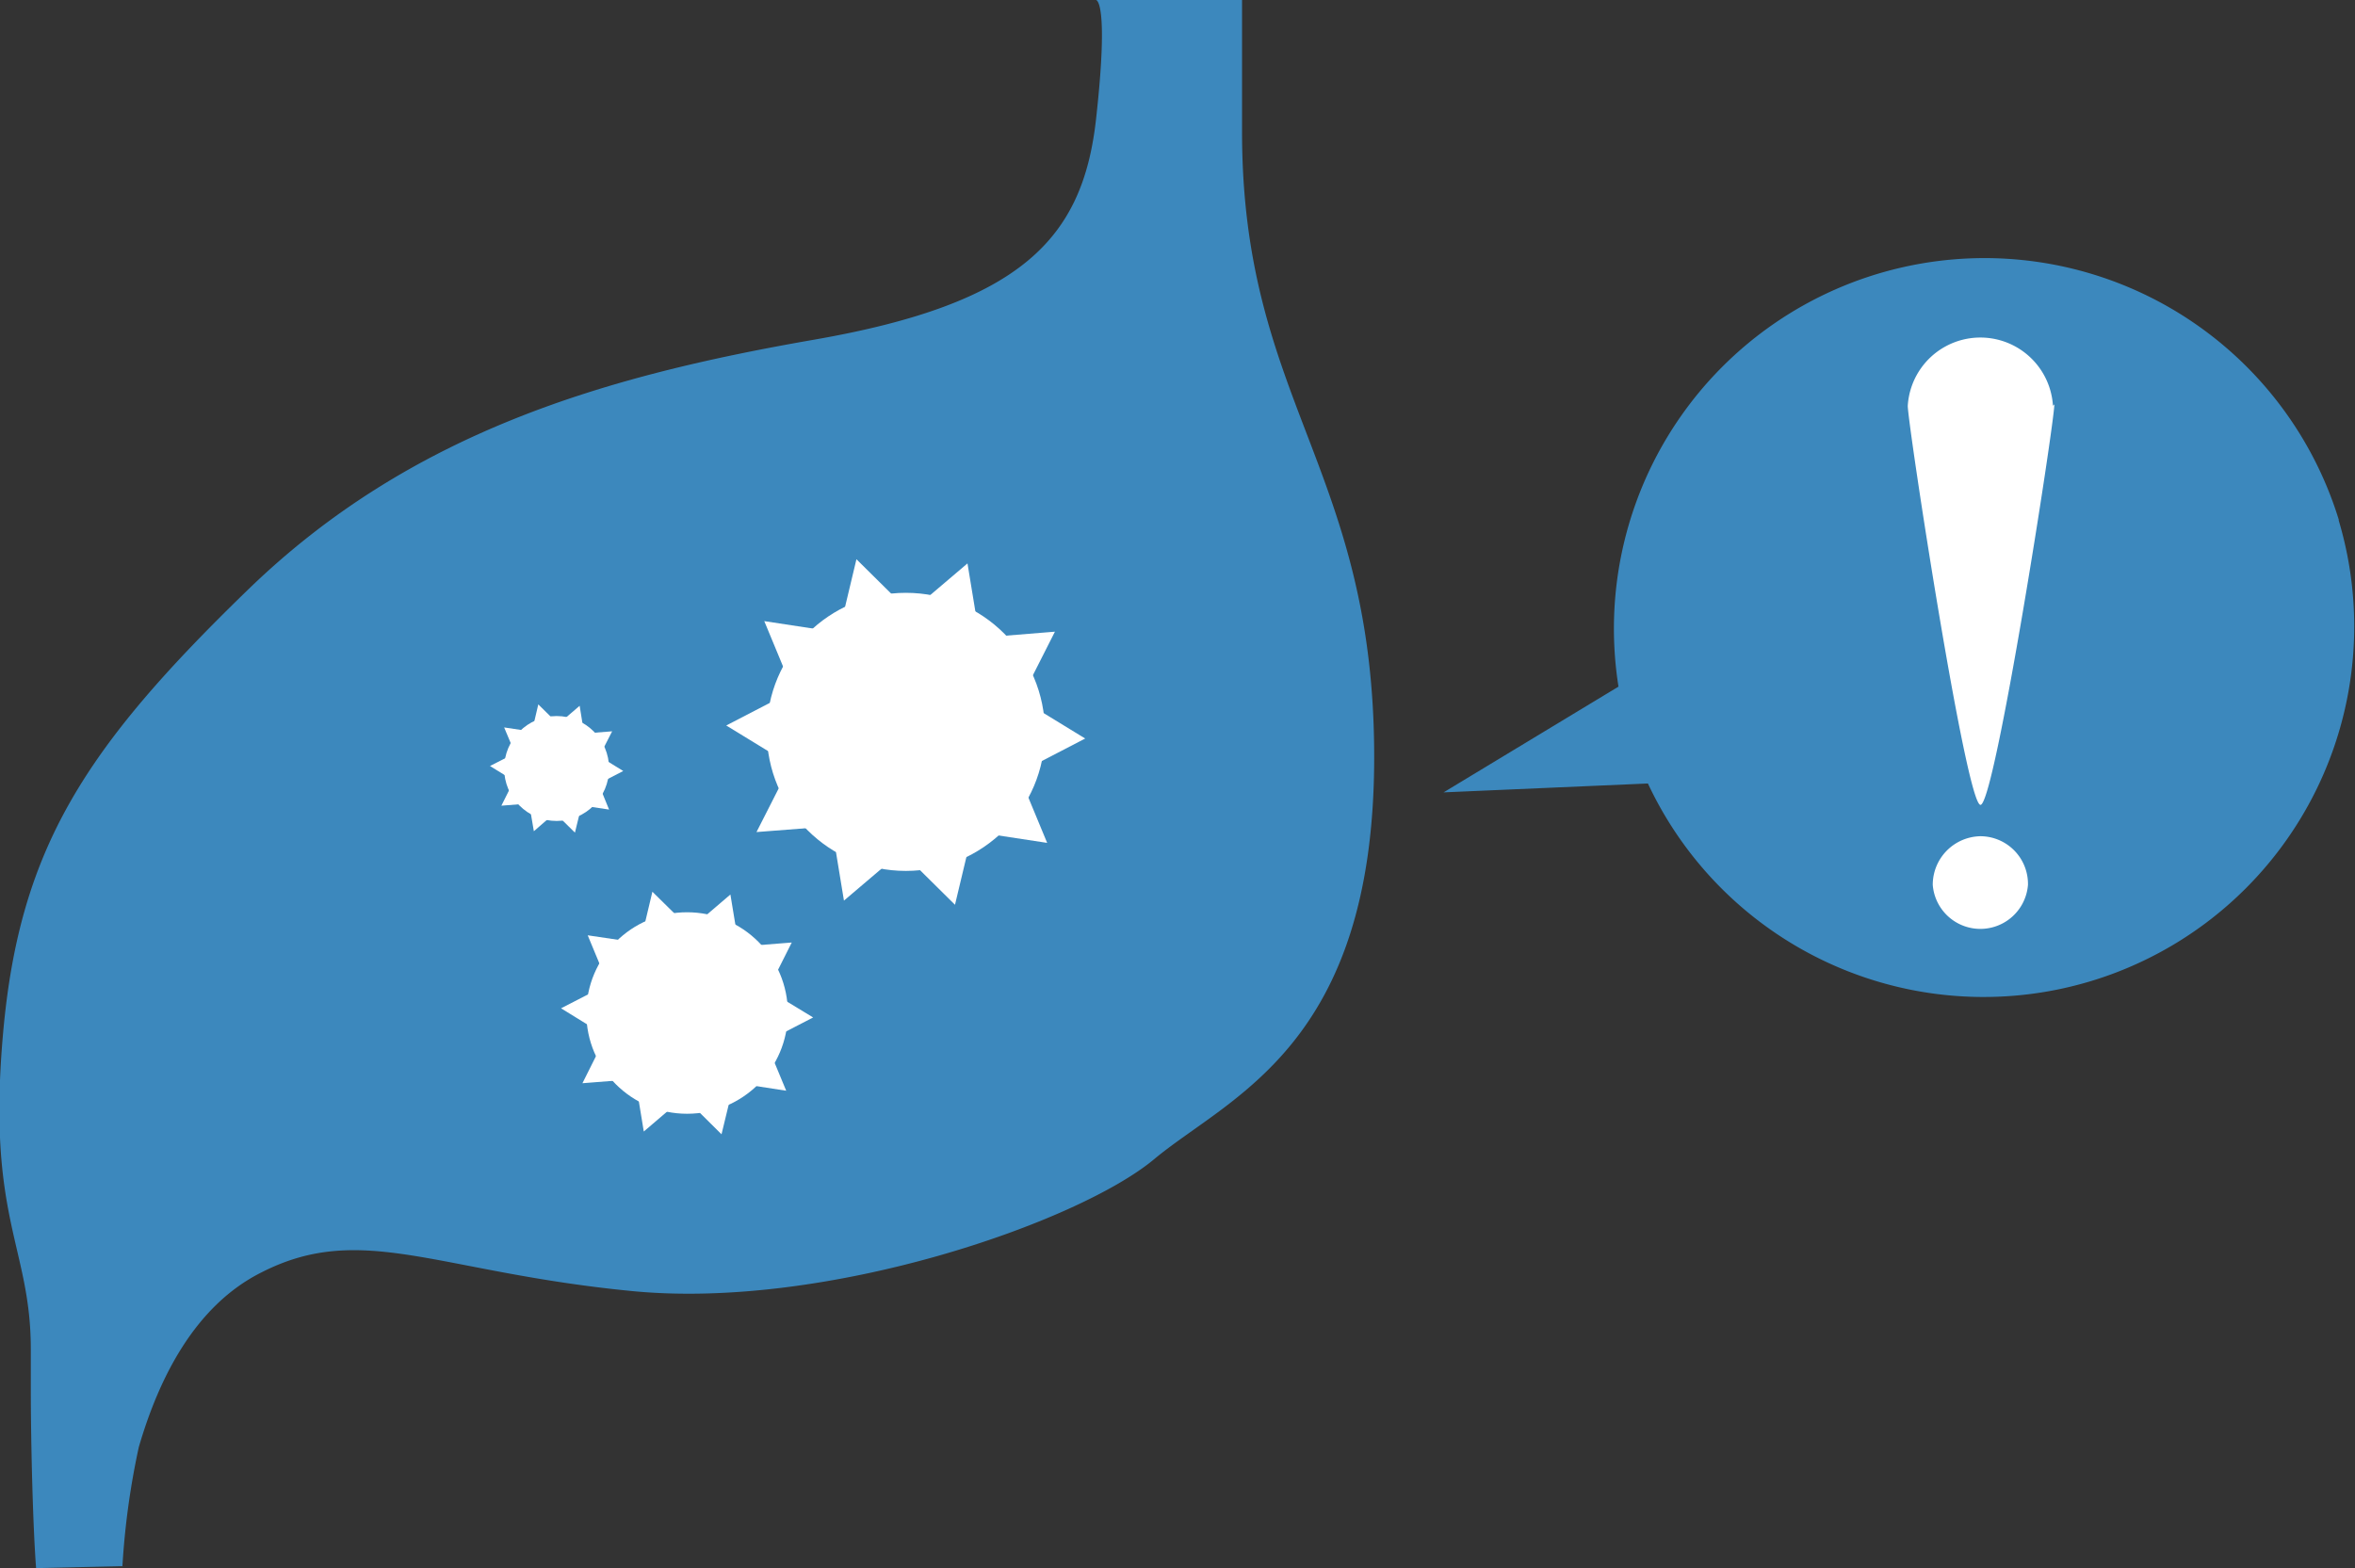 <svg xmlns="http://www.w3.org/2000/svg" width="84.83" height="56.5" viewBox="0 0 84.83 56.5"><rect x="0" y="0" width="84.83" height="56.5" fill="#333333" stroke="none"/><defs><style>.a{fill:#3c88bd;}.b{fill:#fff;}</style></defs><path class="a" d="M84.25,18.74a13.35,13.35,0,0,0-25.95,6L52,28.55l7.36-.32a13.35,13.35,0,0,0,24.88-9.49Z"/><path class="b" d="M73.05,31.88a1.72,1.72,0,0,1-3.43,0,1.75,1.75,0,0,1,1.72-1.75A1.72,1.72,0,0,1,73.05,31.88Z"/><path class="b" d="M74,14.57C74,15.26,71.86,29,71.34,29s-2.62-13.72-2.62-14.38a2.62,2.62,0,0,1,5.23,0Z"/><path class="a" d="M1.3,56.5c-.11-1.42-.19-4.41-.19-6.47V48.62c0-3.71-1.59-4.7-1-11.38s2.95-10.3,8.83-16,12.91-7.7,20.38-9S39,8.6,39.48,4.3s0-4.3,0-4.3h5.26V4.75c0,9.74,4.76,12.12,4.76,22.53S44.29,39.5,41.57,41.77,29.8,47.2,22.78,46.52,13.05,44,9.43,45.84C7,47.05,5.71,49.7,5,52.14a27.86,27.86,0,0,0-.59,4.29Z"/><polygon class="b" points="34.85 20.3 35.29 22.98 38 22.76 36.77 25.19 39.09 26.61 36.68 27.86 37.72 30.37 35.03 29.96 34.4 32.6 32.47 30.69 30.4 32.45 29.96 29.77 27.25 29.98 28.48 27.56 26.16 26.14 28.57 24.89 27.53 22.38 30.22 22.79 30.85 20.15 32.78 22.06 34.85 20.3"/><circle class="b" cx="32.63" cy="26.37" r="5.01"/><polygon class="b" points="20.88 25.43 21.04 26.43 22.05 26.35 21.59 27.25 22.45 27.78 21.56 28.24 21.94 29.17 20.95 29.02 20.71 30 19.99 29.29 19.23 29.95 19.06 28.95 18.06 29.03 18.51 28.13 17.65 27.6 18.55 27.14 18.16 26.21 19.16 26.36 19.39 25.38 20.11 26.09 20.88 25.43"/><circle class="b" cx="20.05" cy="27.69" r="1.89"/><polygon class="b" points="26.31 32.23 26.62 34.11 28.52 33.96 27.66 35.67 29.29 36.66 27.59 37.54 28.32 39.3 26.44 39.01 25.99 40.87 24.64 39.53 23.19 40.77 22.88 38.88 20.98 39.03 21.83 37.33 20.21 36.33 21.9 35.46 21.17 33.7 23.06 33.98 23.5 32.13 24.86 33.47 26.31 32.23"/><circle class="b" cx="24.75" cy="36.5" r="3.63"/></svg>